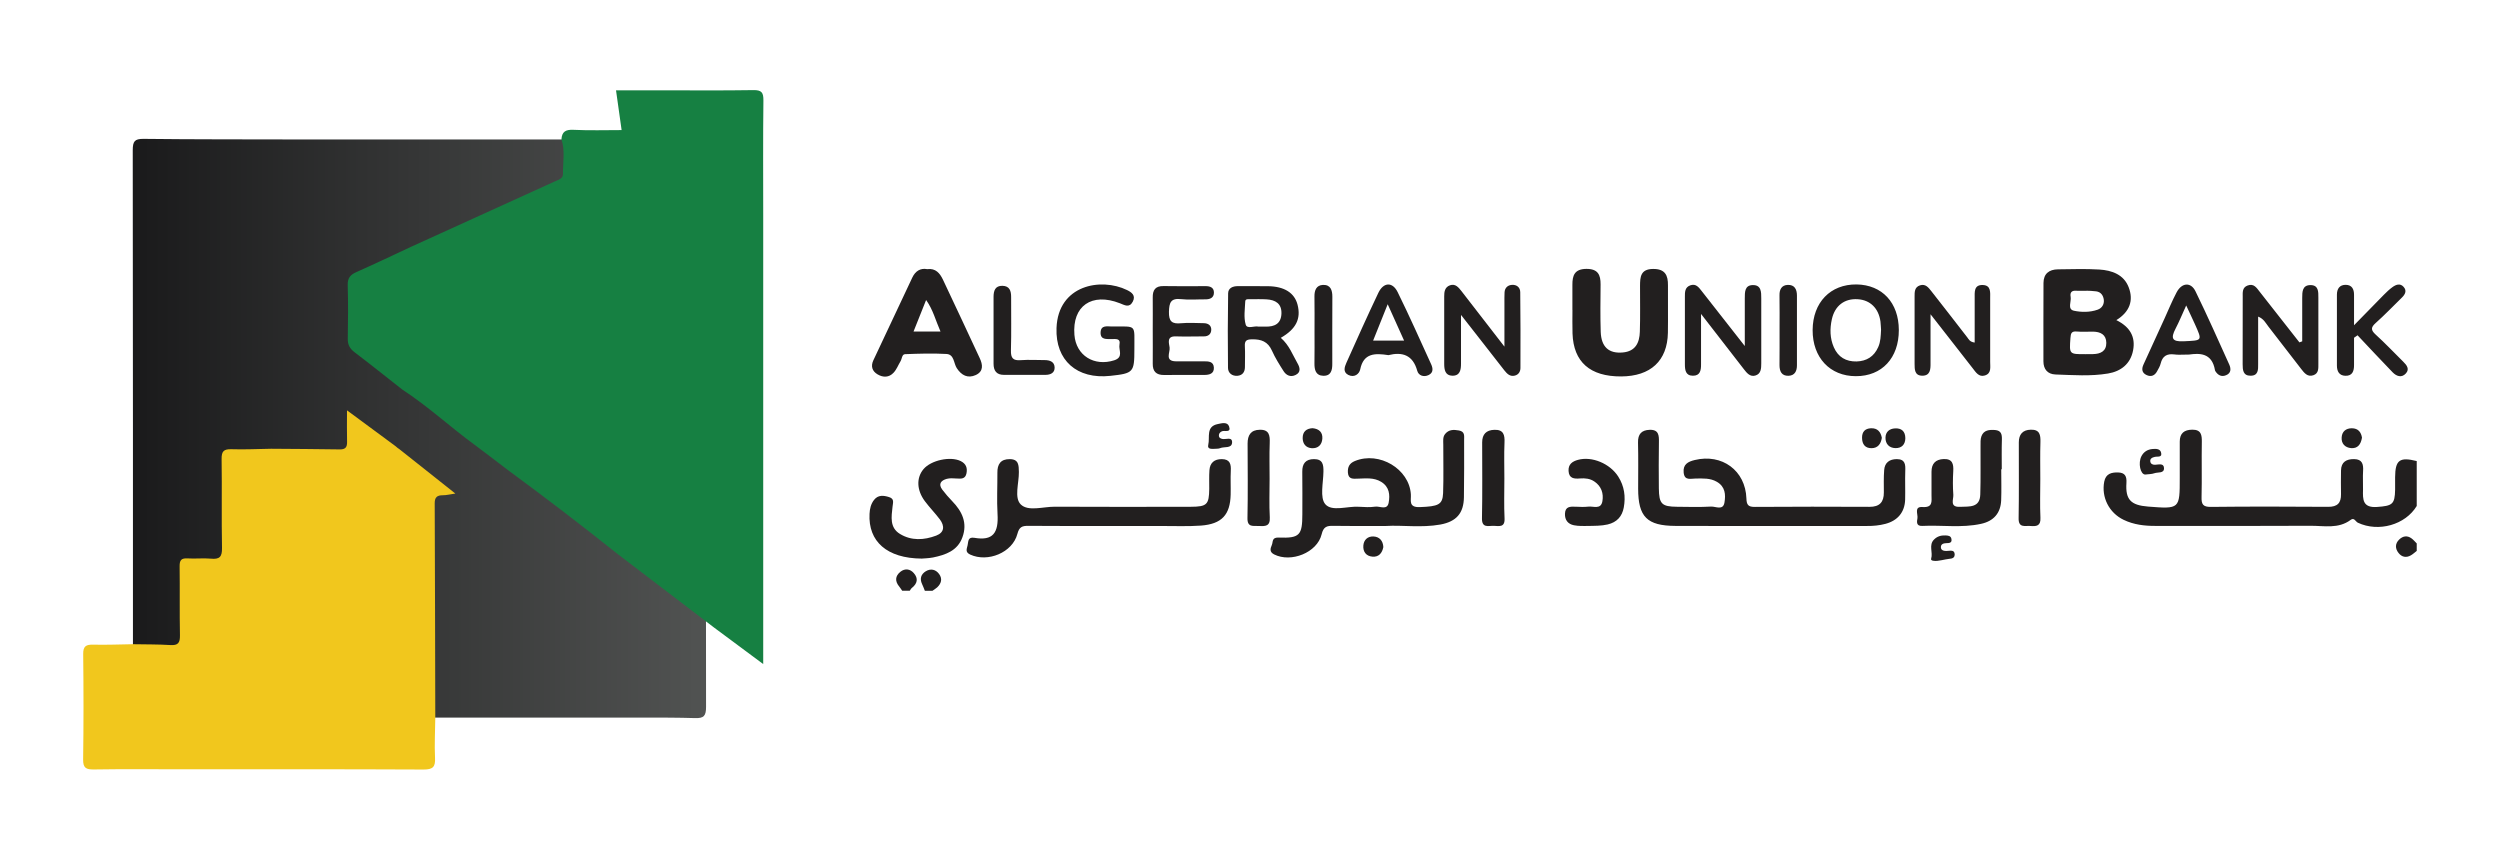 <svg version="1.2" xmlns="http://www.w3.org/2000/svg" viewBox="0 0 3840 1320" width="3840" height="1320"><defs><clipPath clipPathUnits="userSpaceOnUse" id="cp1"><path d="m0 0h3840v1320h-3840z"/></clipPath><linearGradient id="P" gradientUnits="userSpaceOnUse"/><linearGradient id="g1" x2="1" href="#P" gradientTransform="matrix(880.59,0,0,889.774,203.141,658.403)"><stop stop-color="#1a1a1b"/><stop offset="1" stop-color="#515352"/></linearGradient></defs><style>.a{fill:url(#g1)}.b{fill:#168042}.c{fill:#f1c71d}.d{fill:#221f1f}</style><g clip-path="url(#cp1)"><path class="a" d="m203.9 230.6c0.4 285 0.3 570.1 0.3 855.2 0 2.6 0.3 5.2-0.1 7.7-1 7.3 2 9.4 9.2 9.4 79.6-0.5 159.2-0.5 238.8-0.7q101.3 0 202.6 0 80.1 0 160.3 0 71.1 0 142.1 0 15.6 0.1 31.3 0c26.3 0 52.7 0 79 0.8 13.8 0.5 17.1-3.4 17.1-17.3-0.5-285-0.3-570-0.3-855 0-2.6-0.3-5.2 0-7.7 1-7.3-2-9.6-9.2-9.5-39.3 0.5-78.6 0.5-117.9 0.7q-71 0-142.1 0-80.2 0-160.3 0-101.3 0-202.6 0c-77-0.2-154.1 0-231.2-0.9q-0.5 0-0.9 0c-13 0-16.1 3.7-16.1 17.3z"/><path class="b" d="m862.4 214c0.7-11.7 6.4-15.2 18.4-14.6 24.4 1.2 48.9 0.4 74 0.4-2.9-21-5.7-40.3-8.6-61.1h65.3c48.5 0 97.1 0.5 145.5-0.3 13-0.2 15.7 3.7 15.6 16-0.7 58.7-0.3 117.3-0.3 176v666.5 23.1c-26.7-19.8-51.2-38.1-75.8-56.3q-73.9-56.4-147.9-112.8c-55.5-44.3-111.9-87.3-169-129.3-16.9-12.8-33.5-25.8-50.5-38.3-37.6-27.5-71.9-59.4-111.1-84.9-24.4-19.1-48.5-38.5-73.2-57.2-7.4-5.6-10.8-11.6-10.6-21 0.5-27.4 0.7-55-0.1-82.4-0.3-10.9 4.1-15.8 13.5-20 28.3-12.5 56.3-25.9 84.4-39 73.5-33.4 146.9-66.7 220.3-100.2 5.3-2.4 12.5-4.1 12.4-11.4-0.2-17.7 3.5-35.7-2.3-53.2z"/><path class="c" d="m668.6 1103c-0.2 20.4-1.4 40.8-0.4 61 0.7 13.9-3.1 18-17.5 18-125.7-0.6-251.4-0.4-377.1-0.4-43.1 0-86.2-0.4-129.3 0.3-11.8 0.1-16.8-1.9-16.6-15.4 0.8-53.8 0.7-107.7 0.1-161.6-0.2-12.2 4.1-15 15.4-14.7 20.3 0.5 40.7-0.4 61-0.7 19.1 0.4 38.3 0.1 57.3 1.3 12.1 0.8 15.1-3.4 14.9-15-0.7-35.4 0-70.7-0.5-106-0.1-9.5 2.7-12.6 12.1-12.1 12 0.8 24.1-0.7 35.9 0.4 13.2 1.3 17.4-2.6 17.1-16.5-0.9-45.5 0.1-91-0.6-136.5-0.2-11.9 3.3-15.4 15-15.1 20.3 0.7 40.7-0.4 61-0.7 35.2 0.3 70.4 0.4 105.5 1 8.7 0.1 11.4-3.4 11.2-11.7-0.4-15.2-0.1-30.4-0.1-48.3 26.8 19.8 50.6 37.4 74.5 55q1.4 1.2 2.8 2.4 1.8 1.3 3.5 2.5c27.6 21.9 55.2 43.8 85.6 67.9-8.8 1.3-13.9 2.6-19.1 2.6-8.6 0-12.7 2.7-12.6 12.5 0.5 109.9 0.6 219.9 0.9 329.8z"/><path fill-rule="evenodd" class="d" d="m3712.1 777.2c-17.5 29-58.7 40.6-90.4 25.7-3.6-1.7-5.6-8.5-11-4.4-19 14.2-40.9 9-61.8 9.1-79.3 0.5-158.7 0.2-238 0.2-17 0.1-33.5-1.9-48.9-9.3-22.6-10.8-34.5-34.9-29.9-58.7 2.4-12.4 11.4-14.4 21.5-14.1 10.2 0.4 13.3 5.5 12.6 16.2-1.7 25.7 6.9 34.1 33.2 36.2 48.7 3.8 48.7 3.8 48.7-44.1 0-18.5 0.1-37 0-55.6 0-12.9 6.8-18.3 19.3-18.4 13.6-0.1 14.8 8.1 14.6 19-0.5 28.1 0.3 56.2-0.4 84.3-0.3 11.1 1.9 15.5 14.5 15.3 60-0.7 120-0.5 179.9-0.1 14.3 0.1 20-5.9 19.8-19.4-0.3-12.1-0.1-24.3 0-36.4 0.2-13.2 8.4-17.7 20.3-17.5 12.3 0.2 14.3 7.9 13.6 18.2-0.6 9.6 0.1 19.2-0.1 28.7-0.4 15-0.7 28.2 21.6 26.6 23.4-1.7 27.3-3.9 27.7-26.5 0.1-6.4 0-12.8 0-19.1 0.2-26.5 6.9-31.5 33.2-24.9zm-2326.3 130.2c-1.5-2-2.7-4.2-4.3-6.1-7.1-8.3-6.7-16.5 1.6-23.1 6.9-5.5 14.9-4.4 20.5 2.1 7.2 8.2 5.5 16.1-3 22.8-1.4 1.1-2.2 2.9-3.2 4.3zm2326.3-61.2c-3 2.3-5.8 5-9 6.8-7.2 4.2-14.1 2.6-18.9-3.6-5.4-6.7-5.5-14.4 0.9-20.6 5.6-5.5 12.4-6.8 19.2-1.7 2.8 2.1 5.2 5 7.8 7.6zm-2291.5 61.3c-1.4-3.5-2.7-7-4.3-10.4-3.9-8.3-1.6-15.2 5.8-19.7 7.5-4.5 15.2-2.8 20.4 4.3 5.3 7.3 3.4 14.4-2.9 20.4-2.2 2-4.9 3.6-7.4 5.4zm1299.9-99.6c-49 0-98 0.1-147-0.1-43.7-0.2-57.3-13.9-57.3-57.3 0-23.6 0.4-47.2-0.2-70.8-0.3-12.9 5.4-19.1 18-19.5 13.9-0.4 14.3 8.6 14.1 19.1-0.4 23.6-0.3 47.2-0.1 70.8 0.3 24 4.4 28.1 28 28.3 17.4 0.2 34.9 0.7 52.2-0.3 7-0.4 18.5 6.5 20.6-6.3 2-12 1.3-24.3-11.8-31.8-10.2-5.9-21.1-5-32-5-7.8-0.1-17.7 4-18.9-9.3-1.2-12.4 6.6-16.6 17-19.1 41.9-10.2 78 16.1 79.4 59.1 0.3 9.9 2.9 13 12.9 12.9 58.7-0.4 117.4-0.4 176.1-0.1 15.6 0.1 22.2-7.3 22.1-22.1 0-11.5-0.4-23 0.5-34.4 0.8-11.4 8.2-16.8 19.5-16.8 13 0.1 13.3 8.6 12.9 18.3-0.5 14.7 0.2 29.4-0.2 44-0.6 19.2-11.4 32.1-30.1 37.1-9.4 2.5-18.9 3.4-28.7 3.3-49-0.1-98 0-147 0zm-591.6 0c-30.4 0-55.5 0.3-80.7-0.2-10.2-0.3-15.4 1.3-18.2 13.1-6.9 28.1-47 43.9-72.9 30.8-7.5-3.8-5.9-9-3.6-14.4 2.2-4.8-0.5-12 10.8-11.5 32.1 1.2 36.1-3.7 36.1-36 0-21.7 0.2-43.4-0.1-65.1-0.2-12.5 5.2-19.4 18.1-19.4 13.5 0 14.6 8.7 14.4 19.4-0.2 17.1-5.8 39.8 2.9 49.9 10.2 11.8 33.8 2.7 51.6 3.9 8.3 0.5 16.9 1 25.1-0.2 7.1-1 18.4 6.1 20.6-6.1 2.2-11.9 1.2-24.2-11.5-32-11.3-6.9-23.6-5.2-35.7-4.9-7.6 0.3-14.6 1.1-15.4-9.1-0.6-8.5 2.1-14.5 10.8-18 37.3-15.3 83.5 12.1 85.9 51.3 0.6 9.3-4.1 20.3 14.1 19.5 27.5-1.1 34.7-3.4 35.4-21.3 0.9-24.8 0.2-49.7 0.3-74.6 0-5.6-1.1-11.7 2.9-16.5 5.6-6.8 13-6.8 21.1-5.3 9.5 1.7 8 8.4 8 14.6 0 29.3 0.2 58.7-0.3 88-0.4 24.4-11.4 37.3-36.2 41.9-29.4 5.3-59.2 0.6-83.5 2.2zm-419.7 0c-43.2 0-86.5 0.2-129.7-0.2-9.7-0.1-14 1.8-16.8 12.4-7.5 28.7-45.5 44.2-72.5 31.7-7.9-3.7-5.3-8.5-4-14.1 1.4-6 0.1-13.4 10.6-11.6 28.4 4.9 37.2-7.6 35.4-36.8-1.2-21-0.1-42.1-0.2-63.2-0.2-12.9 4.9-21 19-20.9 13.9 0.1 13.8 9.5 14 19.8 0.2 17.1-7.5 39.6 2.9 49.8 11.4 11.2 34.3 3.4 52.2 3.5 69.6 0.4 139.3 0.2 209 0.1 24.8-0.1 28-3.4 28.3-27.5 0.1-9.6-0.4-19.2 0.3-28.7 0.8-11.4 7.6-17.1 19.1-17 12.4 0.1 14.3 7.7 13.7 18-0.6 12.1 0.1 24.3-0.2 36.4-0.7 31.1-13.6 45.3-45.7 47.7-20.5 1.5-41.2 0.5-61.9 0.6-24.5 0-49 0-73.5 0zm1567.2-269.6c-4 20.7-18.7 32.1-38.4 35.4-26.7 4.5-53.9 2.4-80.9 1.5-12-0.5-18.4-8.1-18.4-20.2 0-40.1-0.1-80.2 0.1-120.4 0.1-14.1 8.5-20.7 22.2-20.9 21.2-0.2 42.5-1 63.6 0.3 19.4 1.2 37.7 7.8 45.1 27.4 7.7 20.1 1.6 37.6-19 50.3 21.3 10.6 29.7 25.9 25.7 46.6zm-90.8-61c11.4 2.4 24.4 2.6 36.3-1.6 6.9-2.4 10.2-8.4 9.6-14.9-0.7-6.4-4.1-12.3-11.8-13.3-5.8-0.8-11.5-0.8-13-0.9-8.9 0-13.4 0.3-17.9 0-7.2-0.6-9.4 3.2-8.3 9.2 1.4 7.4-5.5 19.2 5.1 21.5zm49.7 49.3c-0.1-12.6-8.9-17.1-20.6-17.2-8.3-0.1-16.6 0.6-24.9-0.2-8.1-0.7-9.1 3-9.6 9.9-1.8 25-2.1 25 23.2 24.9 3.7 0 7.6 0 11.4-0.1 11.7-0.2 20.6-4.5 20.5-17.3zm-820.1-50.6c0-12.8 0.1-25.5 0-38.3-0.1-14.4 3.1-24.5 21.4-24.7 17.9-0.1 22 9.1 21.9 23.9-0.2 24.3-0.6 48.5 0.2 72.7 0.8 23.4 12.5 33.7 33.8 31.8 19.7-1.7 25.8-15.1 26.3-31.8 0.8-23.5 0.2-47.2 0.3-70.8 0.1-13.4 0.8-25.5 19.9-25.7 18.7-0.2 23.2 9.8 23 25.3-0.2 24.3 0.3 48.5-0.1 72.8-0.8 43-26.6 66.8-71.8 67-47.8 0.2-73.2-22.2-74.7-65.9-0.4-12.1-0.1-24.2-0.1-36.3z"/><path fill-rule="evenodd" class="d" d="m1498.9 576c-12.4 5.7-22.2 0.5-29.4-10.7-4.8-7.6-3.8-20.9-15.7-21.6-21.1-1.2-42.4-0.5-63.6 0.3-4.9 0.2-4.7 7-6.9 10.7-3.6 5.9-6.1 12.9-10.8 17.8-6.9 7.5-16.1 7.6-24.6 2.5-8.3-4.9-10.6-12.5-6.5-21.4 19.9-42.5 39.9-85.1 60-127.5 4.6-9.5 12.1-14.7 22.8-12.7 13.1-1.7 19.4 6.4 24 15.8 19.1 40.2 37.8 80.5 56.6 120.8 4.8 10.1 6.1 20.4-5.9 26zm-54.3-66.8c-7.5-16.9-11.3-33.2-22.1-48.4-6.8 17-12.8 32.1-19.3 48.4zm-28.8 348.8c-53.6-0.4-82.4-26.4-80.2-68.8 0.4-7.9 2.1-15.2 7-21.4 6.2-7.9 14.6-6.9 22.9-4.3 8.6 2.7 6.1 8.2 5.4 15.1-1.6 14.9-4.7 31.7 11.4 41.5 17.7 10.8 37.1 9.6 55.7 2.6 12.9-4.9 13-14.9 5.7-24.8-7.3-9.7-15.9-18.4-23.2-28.2-12.6-17-13.1-35.9-2-49.1 11.6-13.8 41.4-20.1 57.1-12.4 8.2 4.1 10.6 10.4 8.9 18.9-1.8 8.8-8.1 8.3-14.8 7.9-5.2-0.3-10.6-0.8-15.4 0.5-8.9 2.4-13.6 7.9-6.8 16.8 4.6 6.1 9.7 11.9 15 17.4 15.4 15.8 23.8 33.7 15.8 55.5-7.4 20.7-25.8 27.1-45.3 31.1-6.9 1.3-14.1 1.4-17.2 1.7zm1658.1-137.2c0 15.9 0.5 31.8-0.1 47.7-0.8 19.6-11.5 31.9-30.8 36.1-29.9 6.6-60.3 1.7-90.4 3.2-9.7 0.5-8.3-6.7-7.4-11.8 1-6.3-5.6-18.1 7.7-17.2 16 1.1 14-8.4 13.9-18-0.1-12.1 0-24.2 0-36.3 0-12.3 6.2-18.9 18.7-19.4 13.5-0.5 15.3 7.6 14.7 18.6-0.7 12.1-0.8 24.2 0.1 36.3 0.5 7.1-6.2 19.3 10.4 18.5 14.1-0.7 30.4 1.9 31-19 0.8-24.8 0.2-49.6 0.4-74.4 0-5.1-0.3-10.5 1.4-15.1 3.5-9.4 12-10.1 20.8-9.5 9.5 0.8 10.8 6.5 10.6 14.5-0.5 15.3-0.2 30.5-0.2 45.8zm-393.9-189.3c0-27.9 0-50.6 0-73.3 0.1-9.1-0.4-19.9 11.9-20.3 13.6-0.5 13.4 10.8 13.4 20.7-0.1 33.1-0.1 66.3 0 99.4 0 8-0.3 16.4-9.3 18.9-8 2.2-13-4.1-17.4-9.8-20.9-26.9-41.8-53.8-65.8-84.9 0 29.4-0.1 53.4 0 77.4 0.1 9.1-1.3 17.6-12.5 17.5-11.4 0-12.3-9-12.3-17.8 0-34.5 0-68.9 0-103.4 0-7.1-0.2-14.5 8.2-17.6 8.6-3.2 13.1 3 17.4 8.5 21 26.6 41.8 53.3 66.4 84.7zm-435.9-47.8c0 28.6-0.1 51.6 0 74.5 0.1 9.7-1.4 19.2-13.5 18.9-10.8-0.3-12.3-9.2-12.3-18.2q0.1-51.7 0-103.4c-0.1-7.5 1-14.5 8.9-17.3 8.2-2.9 13.1 3.2 17.5 8.8 20.8 26.8 41.5 53.6 66.1 85.4 0-25.6 0-45.9 0-66.3 0-5.7-0.1-11.5 0.2-17.2 0.4-6.6 4.7-10.8 11-11.3 7.5-0.7 13 3.7 13.1 11.1 0.5 38.9 0.4 77.8 0.3 116.7-0.1 5.4-2.8 10-8.5 11.5-7.6 2-12.1-2.9-16.2-8-15-19.1-29.9-38.4-44.9-57.5-6.1-7.9-12.3-15.7-21.7-27.7zm721.2-1c0 28.7-0.1 52 0 75.3 0.1 9.4-0.4 19.2-12.9 19.1-11.6-0.2-11.6-9.7-11.6-18.3q0-51.5 0-103.1c0-7.2-0.2-14.6 8.3-17.4 8.5-2.8 13.1 3.5 17.4 8.9 18.6 23.6 36.9 47.4 55.3 71.1 2.2 2.8 3.5 6.8 11.3 7.9 0-22.9 0-45.3 0-67.6 0.1-9.5-1.7-21.4 12.7-20.8 12.7 0.5 11.1 11.7 11.1 20.5 0.1 32.5 0.1 65 0 97.5-0.1 8 2.4 17.9-8.4 21-9.1 2.7-13.7-5.1-18.4-11.1-20.4-26.1-40.8-52.3-64.8-83z"/><path fill-rule="evenodd" class="d" d="m2916.6 506.9c0.1 43-26 71-66 70.9-39.8 0-66.6-28.6-66.4-70.9 0.3-42.4 27.3-70.4 67.5-70 39.3 0.6 64.8 28 64.9 70zm-27.3-0.5c-0.3-3.6-0.4-8.1-0.9-12.5-2.8-20.4-15.8-33.1-34.9-34.3-20.3-1.3-35.2 9.9-39.8 30.9-3.2 14.5-3 29.1 3.1 43 6.6 15.1 18.8 22.1 35 21.7 15.3-0.5 26.7-7.5 33.1-22 3.8-8.4 3.9-17.1 4.4-26.8zm646.9 17.9c0-22.2 0.1-44.4 0-66.7 0-9.3 0.1-19.5 12.4-19.7 12.6-0.2 12.5 10 12.4 19.3-0.1 33.8-0.1 67.5 0 101.3 0 7.1 0.7 14.9-7.5 17.8-9 3.3-14.2-3.5-18.9-9.6-16.9-21.7-33.5-43.5-50.4-65.2-4.1-5.2-7-11.8-15.7-15.2 0 25.1 0 49 0 72.9 0.1 8.6 0.3 17.9-11.6 17.9-11.7 0.1-12.2-9-12.2-17.7 0-34.4 0-68.7 0.1-103.1 0-7-1-14.7 7.6-17.8 9.7-3.6 13.9 3.9 18.6 9.8 20.4 25.8 40.6 51.7 60.9 77.6q2.2-0.8 4.3-1.6zm-1546.3 51.7c-7.5 3.7-14.2 0.6-18.3-5.9-6.5-10.2-13-20.5-17.9-31.5-6.2-13.9-16.4-17.7-30.8-17.4-8.3 0.1-11.3 2.2-10.8 10.6 0.6 10.7 0.1 21.6 0.1 32.3-0.1 7.6-4 12.4-11.3 13.1-8.5 0.8-14.6-4.4-14.7-12-0.5-38.2-0.4-76.4 0.2-114.6 0.1-8.1 7-11.2 15.3-11.1 15.3 0.2 30.9-0.2 46.3 0.1 24.9 0.4 40.3 10.3 45 28.3 5.6 21.7-2.2 37.5-25.7 51 13.1 11.4 18.1 26.1 25.7 39.2 3.7 6.4 5.6 13.8-3.1 17.9zm-21.6-94.3c0.5-15.4-9.2-21.1-23-21.9-8.3-0.5-16.6-0.2-24.9-0.2-3.1 0-7.5-0.8-7.7 3.3-0.5 11.9-2.6 24.6 0.7 35.7 2.1 7.4 13.7 1.4 19.6 3.1 4.5 0 7.6-0.1 10.8 0 14.1 0.3 23.9-4.5 24.5-20zm-225.9 55c0 35.2-1.4 36.8-36.9 40.6-51.3 5.6-84.5-23.8-82.7-73.4 2.4-66.1 68.1-78 108.3-58.4 7 3.4 13.9 8.2 8.8 17.9-5.3 10-12.5 5.2-19.8 2.4-43.2-16.9-73.4 4.2-69.8 48.6 2.5 31.7 30.3 48.9 61.2 39 14.7-4.8 6.4-15.8 8-24 2.1-10.3-6.1-8.5-12.3-8.6-7.5-0.2-17.1 1.5-16.7-10.2 0.4-11.7 10.3-9.1 17.5-9.1 39.2 0.1 34.1-4 34.4 35.2zm1873.4-17.9c0 13.9-0.1 27.8 0 41.7 0.1 9.3-2.4 17.1-13.4 16.7-9.3-0.3-12.9-6.7-12.9-15.7q0.2-54.4 0-108.9c0-9.2 4.3-15.1 13.4-15.1 9.6 0 13 6.6 12.9 15.5-0.1 13.7 0 27.4 0 46.6 17.7-18 31.7-32.5 45.9-46.9 4.1-4.1 8.2-8.1 12.9-11.5 5.4-4 12-6.6 17.3-0.6 5.4 5.9 2.4 11.7-2.7 16.6-13.3 13-26.1 26.4-40 38.8-7.5 6.7-8 10.8-0.2 17.9 14.7 13.3 28.3 27.8 42.4 41.7 5.4 5.3 10.1 11.3 4 18-6.6 7.3-14.4 4.3-20.3-1.7-18.2-18.8-36-37.9-53.9-56.9q-2.7 1.9-5.4 3.8zm-1845.2-12c0-16.6 0.2-33.2 0-49.7-0.2-11.5 3.9-18 16.8-17.7 21.3 0.4 42.6 0.2 63.9 0.1 7.2-0.1 13.4 1.9 13.3 10.1-0.1 7.9-6.1 10.3-13.4 10.2-12.3-0.1-24.7 1.1-36.7-0.3-16.3-1.9-18.6 5.3-19 19.4-0.3 14.9 4.6 19 18.7 17.6 11.5-1.1 23.2-0.2 34.8-0.1 6.7 0.1 11.6 3.3 11.5 10.2-0.2 6.5-4.5 10.2-11.5 10.1-14.2 0-28.4 0.5-42.6 0-15-0.7-10.7 10.4-9.9 17.1 1 7.5-7.9 21 9.7 21.2 14.2 0.1 28.4 0.1 42.6 0 7.5-0.1 15.3 0.2 15.7 9.7 0.4 9.3-6.9 11.2-14.6 11.2-20.6 0-41.3-0.1-61.9 0.1-12.1 0.1-17.6-5.5-17.4-17.5 0.2-17.3 0-34.5 0-51.7z"/><path fill-rule="evenodd" class="d" d="m2194.5 576c-7.7 3.8-15.6 0.8-17.6-6.4-6.7-24.5-23.1-29.4-44.3-24.1-20.6-3.2-38.2-3.3-43.3 21.8-1.5 7.3-9.2 13.2-18.3 8.6-8.6-4.4-5.7-12.3-3-18.5 16.1-36 32.2-72 49.2-107.7 7.9-16.4 21.7-17.1 29.6-1 18 36.5 34.5 73.7 51.4 110.7 2.8 6.1 3.8 12.9-3.7 16.6zm-37.8-52.8c-8.5-18.6-16.1-35.7-25.2-55.9-8.4 20.9-15.1 37.8-22.4 55.9zm1262.6 53.1c-7 3-12.4 0.1-16.3-5.9-0.4-0.7-0.7-1.2-0.8-1.8-4.6-27.3-24.5-26.1-39.8-24-11.1 0-16.9 0.7-22.6-0.2-11.5-1.5-18.2 2.6-21 13.9-1 4.2-3.4 8.2-5.6 12.1-3.5 6.5-9.2 9-16.2 5.6-7.2-3.4-7.7-9.4-4.6-16.1 10.9-23.7 21.6-47.3 32.5-71.1 6-13.2 11.5-26.8 18.4-39.8 7.9-15 21.9-16.2 29-1.5 18.2 37.2 34.9 75 51.9 112.6 2.7 6.1 3 13-4.9 16.2zm-47.9-78.3c-4.1-9.2-8.5-18.2-13.4-28.8-5.9 12.9-10.6 24.6-16.4 35.7-7.3 14.2-6 20.3 12.7 19.3 28.6-1.4 28.7-0.3 17.1-26.2zm-935.8 309.9c-2.7-0.1-10.5 0.4-18-1.1-9.1-1.8-14.2-8-13.8-17.8 0.4-11.2 8.1-11 16.3-10.7 6.4 0.2 12.9 0.7 19.2-0.1 7.9-1.1 19.7 5.1 22-8.4 2-11.9-1.5-22.8-12.2-30.1-6.6-4.6-14.3-5.4-22.1-4.8-9.1 0.8-17.1 0.1-17.7-11.5-0.6-10.2 5.7-14.7 14.6-17.1 21.3-5.8 49 5.7 61.7 25.7 9.4 14.7 11.6 30.9 8.5 47.6-2.5 13.5-10.4 22.6-24.8 26-9.5 2.2-19.1 2.1-33.7 2.3zm-909.5-302.6c0-16.5 0-33.1 0-49.6 0.1-9.1 2.4-16.9 13.7-16.7 11.1 0.3 13.3 8 13.3 17.2-0.1 27.4 0.5 54.7-0.3 82-0.3 11.8 3.2 16 15.2 15 12.1-0.9 24.4-0.1 36.6-0.1 7.9 0 14.9 2.5 15.3 11 0.4 8.6-6.2 11.7-14.3 11.7q-31.8 0-63.6 0c-11.5 0-15.9-6.6-15.9-17.1zm1607.8 230.9c0 19.8-0.7 39.5 0.2 59.2 0.6 12.5-6 13.3-15.5 12.5-8.3-0.6-18.3 3.4-18-11.9 0.7-38.8 0.2-77.7 0.3-116.5 0-12 5.7-19.3 18.6-19.5 13.5-0.3 14.9 8 14.6 18.9-0.6 19.1-0.2 38.2-0.2 57.3zm-1183.8-0.6c0 19.6-0.8 39.4 0.3 59 0.8 14-6.9 13.8-16.7 13.3-8.6-0.5-18 2.7-17.6-12.3 0.8-38.1 0.3-76.2 0.2-114.3 0-12.7 4.8-21 18.8-21.2 14.4-0.3 15.6 8.7 15.2 20.2-0.7 18.4-0.2 36.8-0.2 55.3zm360.6-0.3c0 20.4-0.7 40.8 0.3 61.2 0.6 14.1-8.6 11.4-16.5 11.2-8.1-0.3-18.5 4-18.2-11.6 0.8-38.8 0.3-77.7 0.3-116.6 0-12.4 6.2-18.9 18.7-19.3 14.1-0.5 16.2 7.8 15.6 19.7-0.8 18.5-0.2 37-0.2 55.4zm-291.6-226.7c0-17.8 0.2-35.6-0.1-53.3-0.1-9.5 2.9-17.2 13.1-17.7 11.8-0.4 14.4 8.2 14.4 18.2-0.2 34.3-0.1 68.6-0.1 102.8 0.1 9.8-1.8 18.9-13.8 18.6-11.7-0.3-13.7-9.2-13.6-19.1 0.3-16.5 0.1-33 0.1-49.5zm714.3-1.4c0-17.9 0.2-35.8-0.1-53.6-0.2-9.1 3.4-15.6 12.6-16 10.5-0.4 14.2 6.7 14.2 16.4-0.1 35.8-0.1 71.5 0 107.2 0 8.7-3.3 15.6-12.8 16-10.7 0.4-14-6.8-14-16.4 0.2-17.9 0.1-35.8 0.1-53.6zm561.6 221.7c-7.3-0.1-11.3-17.5-5.7-28.3 3.6-6.7 9.3-10.2 16.8-10.9 5.3-0.5 11.6-0.5 13.2 5 2.5 8.6-5.3 6-9.6 7.1-3.9 0.9-7.7 2.6-6.8 7.4 0.6 3.5 3.9 4.8 7.2 4.7 5.5-0.2 13.4-2.9 13.8 4.9 0.5 8.8-9.4 6.1-14.8 8.1-4 1.5-8.7 1.3-14.1 2zm-1429.7-39.5c-3.8 0-11.3 1.1-9.4-6.3 2.8-11.4-4.1-28.1 14.8-31.8 5.8-1.2 14.5-3.7 17.1 3.6 3.7 10.3-6.6 5.8-10.8 7.5-3.3 1.4-5 3.8-4.8 7.1 0.2 2.8 2.3 4 5.1 4.7 5.4 1.3 15.6-4 15.2 5.5-0.5 9.6-12.1 5.9-18.5 8.7-2.3 1-5 0.7-8.7 1zm1110.2 172.1c-3.8 0.3-10.4 0.1-9.3-3.3 3.2-9.8-4.2-21 4.6-29.6 4.8-4.8 10.7-6.5 17.4-6.2 4 0.2 8.1 0.5 9.1 5 1.5 6.6-3.1 6.8-7.9 6.9-4 0.1-8.2 1.3-8.2 6-0.1 4.7 3.9 5.9 8 6 5.3 0.1 13.3-3 13.2 5.7-0.2 7.5-8.5 5.8-13.7 7.2-4.3 1.1-8.8 1.6-13.2 2.3zm-850.7-21.2c-1.8 9.2-7 15.6-16.8 14.7-9.6-0.8-14.7-7.5-13.9-17.2 0.8-8.9 6.9-14.1 15.4-13.8 9.4 0.4 14.8 6.6 15.3 16.3zm-108.7-182.6c10.2 1 15.7 6.4 15 16.2-0.7 9.5-6.7 15.2-16.5 14.5-8.8-0.7-13.6-6.8-13.7-15.4-0.1-9.9 5.6-14.8 15.2-15.3zm874.4 14.8c-1.4 9.1-5.9 15.8-15.8 15.9-10 0.1-14.5-6.2-14.6-15.9-0.1-9.3 4.6-14.3 13.7-14.7 9.9-0.4 15 5.4 16.7 14.7zm36.1 0.6c-0.1 9.5-5.5 15.4-15.2 15.2-9.6-0.2-15.4-6.4-15.3-16 0.1-8.8 5.9-13.9 14.7-14.3 9.8-0.5 15.7 4.3 15.8 15.1zm701.4-0.9c-1.7 10.6-6.8 16.9-16.7 16.1-9.4-0.8-15.3-7-14.5-16.7 0.6-8.8 6.5-13.7 15.4-13.8 10.3 0 14.5 6.4 15.8 14.4z"/></g></svg>